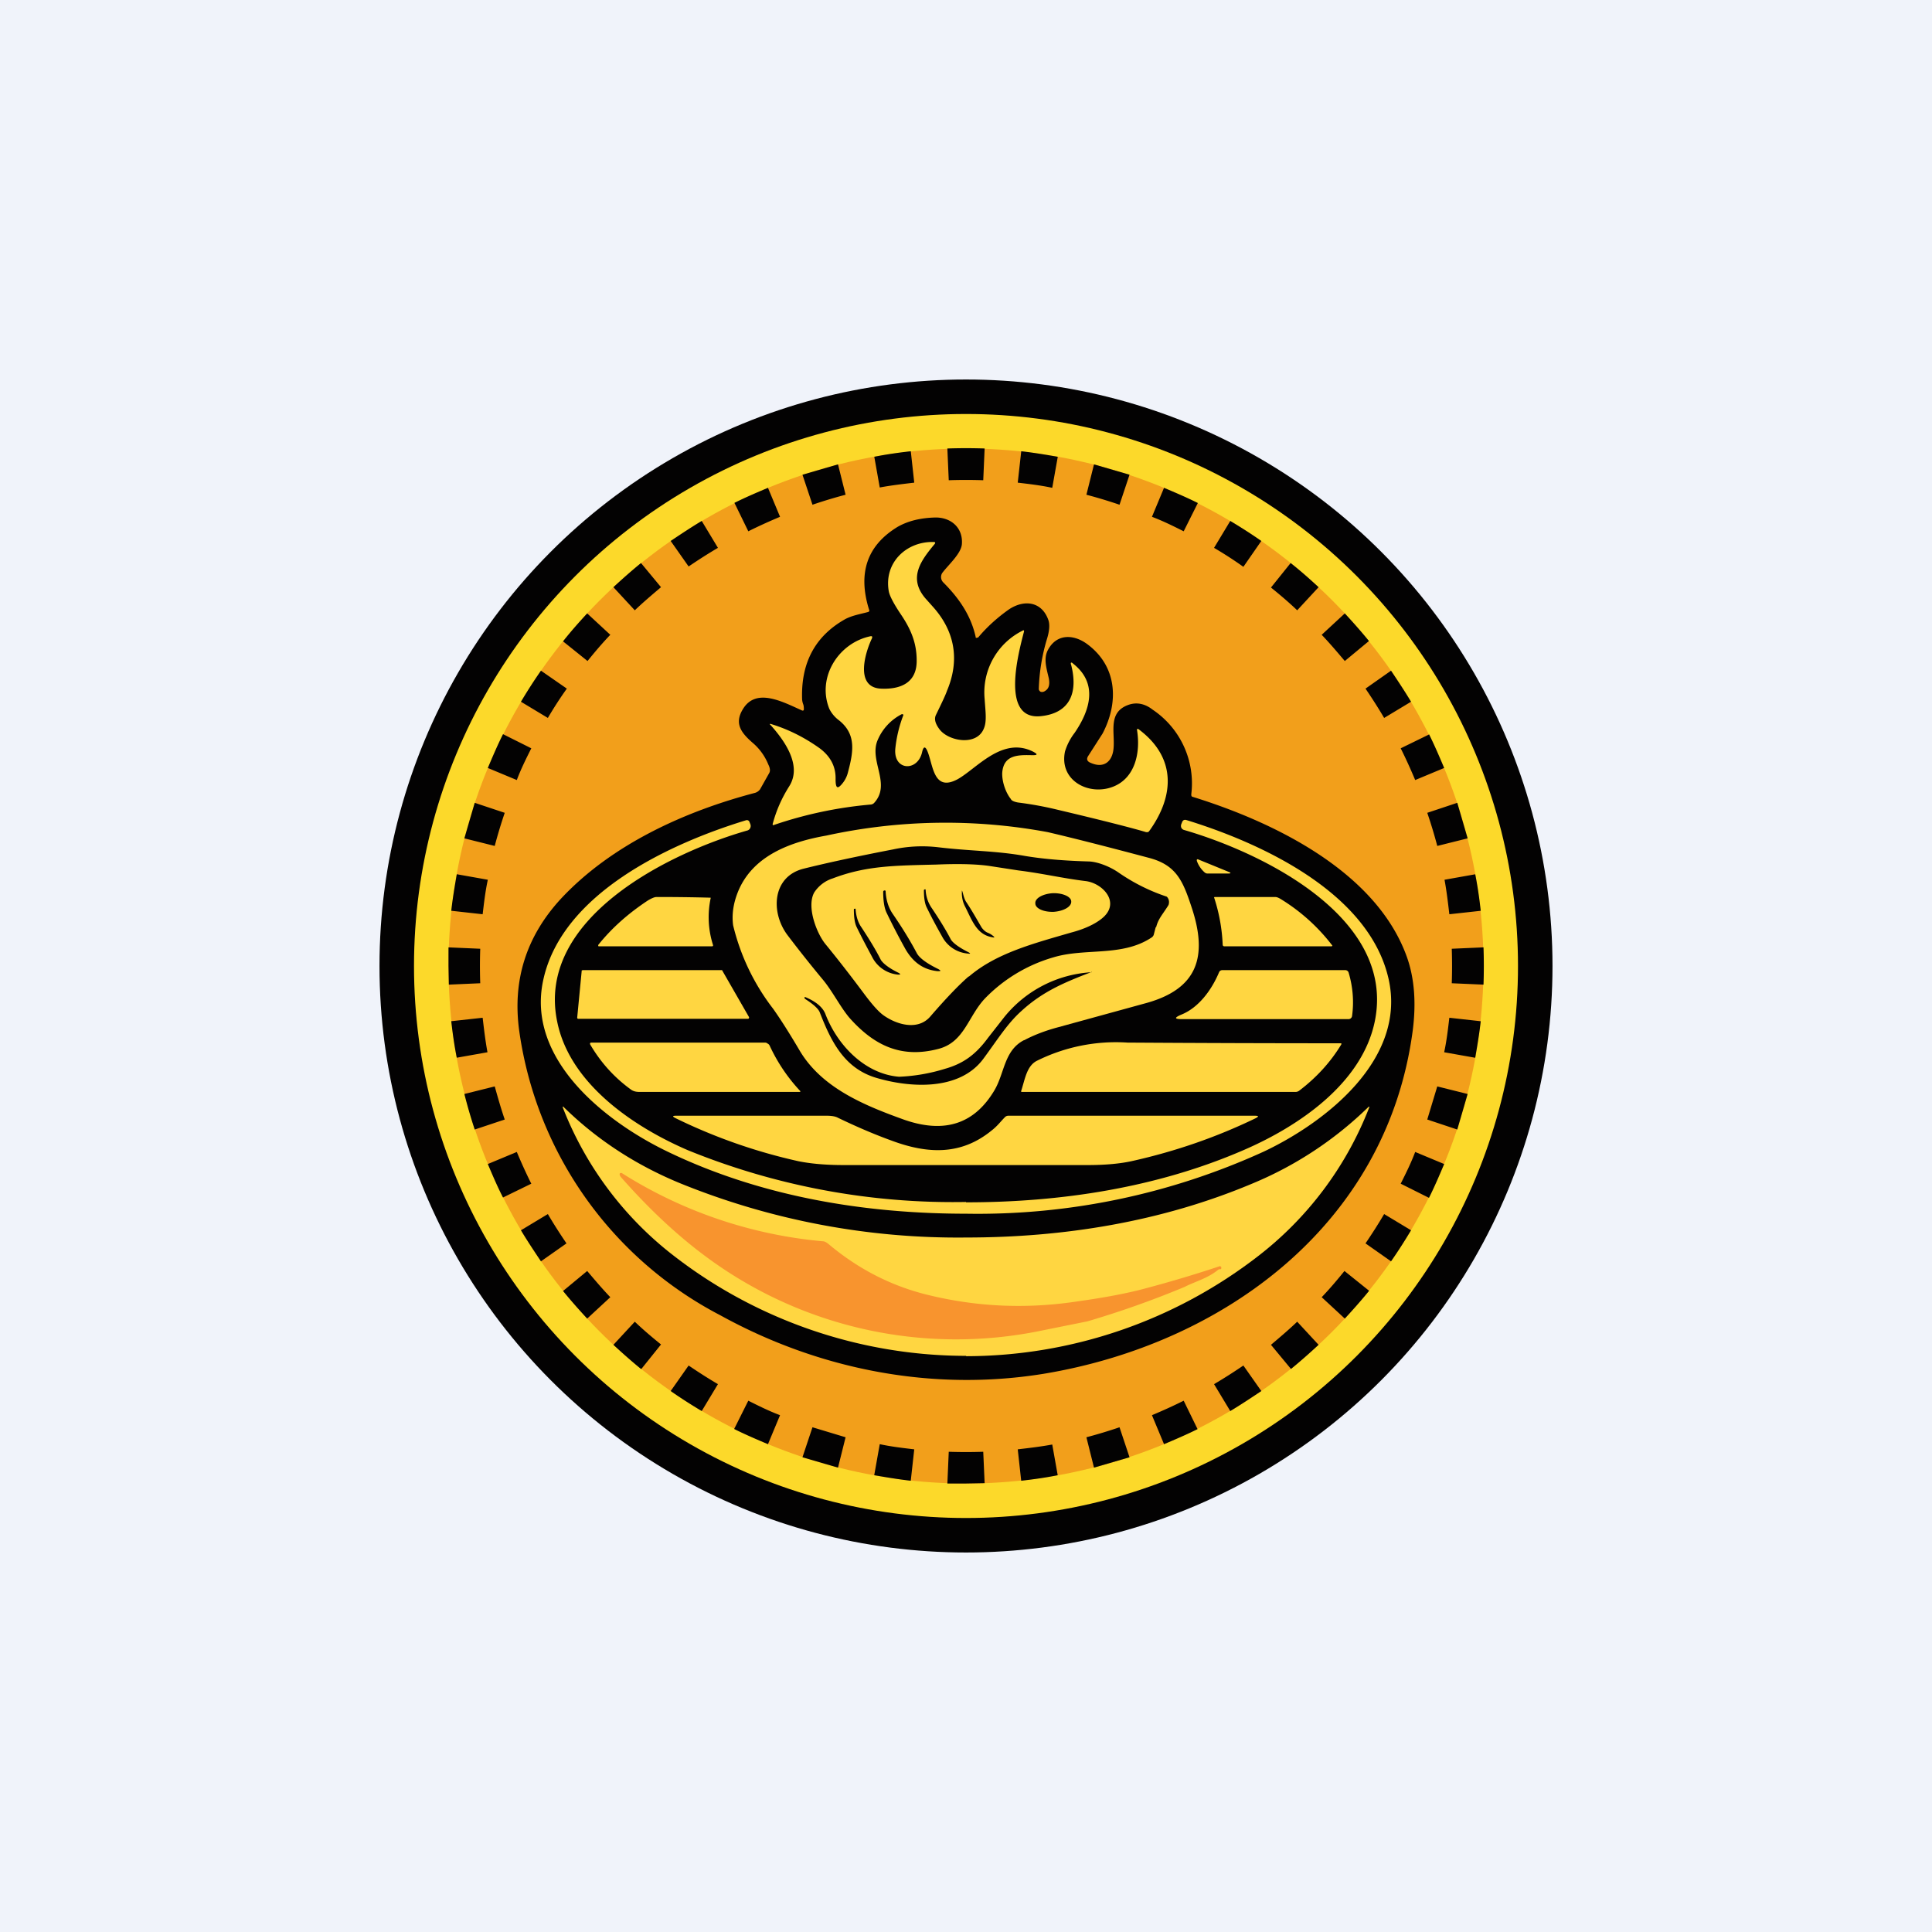 <!-- by TradingView --><svg width="56" height="56" viewBox="0 0 56 56" xmlns="http://www.w3.org/2000/svg"><path fill="#F0F3FA" d="M0 0h56v56H0z"/><circle cx="28" cy="28" r="17" fill="#030202"/><circle cx="28" cy="28" r="16" fill="#FCD92A"/><circle cx="28" cy="28" r="15" fill="#F29F1B"/><path d="M27.46 13a15.4 15.4 0 0 1 1.08 0l-.04.92a14.55 14.55 0 0 0-1 0l-.04-.91Zm2.14.08c.36.04.71.1 1.06.16l-.16.9c-.32-.07-.66-.11-1-.15l.1-.9Zm-4.26.16c.35-.07.7-.12 1.06-.16l.1.91c-.34.04-.68.08-1 .14l-.16-.9Zm-2.08.52 1.03-.3.22.88a14 14 0 0 0-.96.29l-.29-.87Zm8.45-.3 1.03.3-.29.87a14 14 0 0 0-.96-.29l.22-.88Zm-10.43 1.12c.32-.16.65-.3.98-.44l.35.84c-.31.13-.62.27-.92.42l-.4-.82Zm12.46-.44c.33.14.66.28.98.44l-.41.82c-.3-.15-.6-.3-.92-.42l.35-.84Zm-14.3 1.54c.3-.2.6-.4.9-.58l.47.78c-.29.17-.57.35-.85.54l-.52-.74Zm16.22-.58c.3.18.6.37.9.58l-.52.75c-.28-.2-.56-.38-.85-.55l.47-.78Zm-17.88 1.92c.26-.24.53-.48.8-.7l.58.7c-.26.22-.52.44-.76.67l-.62-.67Zm19.63-.7c.28.22.55.46.81.7l-.62.67c-.24-.23-.5-.45-.76-.66l.57-.71Zm-21.09 2.27c.22-.28.46-.55.7-.81l.67.62c-.23.24-.45.5-.66.76l-.71-.57Zm22.66-.81c.24.26.48.53.7.8l-.7.58c-.22-.26-.44-.52-.67-.76l.67-.62ZM15.1 20.34c.18-.3.37-.6.58-.9l.75.52c-.2.28-.38.56-.55.85l-.78-.47Zm25.22-.9c.2.3.4.6.58.9l-.78.47c-.17-.29-.35-.57-.54-.85l.74-.52Zm-26.18 2.82c.14-.33.28-.66.44-.98l.82.41c-.15.3-.3.6-.42.92l-.84-.35Zm27.28-.98c.16.32.3.65.44.98l-.84.35c-.13-.31-.27-.62-.42-.92l.82-.4ZM13.46 24.3l.3-1.03.87.29a14 14 0 0 0-.29.96l-.88-.22Zm28.78-1.03.3 1.03-.88.22a14 14 0 0 0-.29-.96l.87-.29ZM13.08 26.4c.04-.36.1-.71.16-1.06l.9.16c-.07.32-.11.66-.15 1l-.9-.1Zm29.68-1.06c.07.35.12.7.16 1.06l-.91.1c-.04-.34-.08-.68-.14-1l.9-.16ZM13 28v-.54l.92.04a14.55 14.55 0 0 0 0 1l-.91.04L13 28Zm30-.54a15.4 15.4 0 0 1 0 1.08l-.92-.04a14.55 14.55 0 0 0 0-1l.91-.04Zm-29.76 3.2c-.07-.35-.12-.7-.16-1.06l.91-.1c.04.34.08.68.14 1l-.9.16Zm29.68-1.06c-.04.36-.1.71-.16 1.06l-.9-.16c.07-.32.11-.66.15-1l.9.1Zm-29.16 3.14a14.9 14.9 0 0 1-.3-1.03l.88-.22c.09.32.18.64.29.96l-.87.29Zm28.78-1.03-.3 1.03-.87-.29.29-.96.88.22Zm-27.96 3c-.16-.31-.3-.64-.44-.97l.84-.35c.13.31.27.62.42.92l-.82.4Zm27.28-.97c-.14.33-.28.66-.44.98l-.82-.41c.15-.3.3-.6.42-.92l.84.35Zm-26.18 2.82c-.2-.3-.4-.6-.58-.9l.78-.47c.17.29.35.57.54.85l-.74.52Zm25.22-.9c-.18.3-.37.6-.58.9l-.74-.52c.19-.28.37-.56.54-.85l.78.47Zm-23.88 2.56c-.24-.26-.48-.53-.7-.8l.7-.58c.22.26.44.52.67.76l-.67.62Zm22.66-.8c-.22.27-.46.54-.7.8l-.67-.62c.23-.24.45-.5.66-.76l.71.57Zm-21.1 2.26c-.27-.22-.54-.46-.8-.7l.62-.67c.24.23.5.45.76.66l-.57.71Zm19.64-.7c-.26.24-.53.48-.8.7l-.58-.7c.26-.22.52-.44.76-.67l.62.67ZM20.34 40.9c-.3-.18-.6-.37-.9-.58l.52-.74c.28.19.56.37.85.54l-.47.78Zm16.22-.58c-.3.2-.6.4-.9.58l-.47-.78c.29-.17.57-.35.85-.54l.52.74Zm-14.3 1.54c-.33-.14-.66-.28-.98-.44l.41-.82c.3.15.6.3.92.42l-.35.84Zm12.46-.44c-.32.16-.65.3-.98.44l-.35-.84c.31-.13.62-.27.92-.42l.4.82Zm-10.43 1.12-1.03-.3.29-.87.96.29-.22.88Zm8.45-.3-1.03.3-.22-.88a14 14 0 0 0 .96-.29l.29.87Zm-6.34.68c-.36-.04-.71-.1-1.06-.16l.16-.9c.32.07.66.11 1 .15l-.1.9Zm4.26-.16c-.35.07-.7.12-1.06.16l-.1-.91c.34-.04.68-.08 1-.14l.16.9ZM28 43h-.54l.04-.92a14.55 14.55 0 0 0 1 0l.04.91L28 43ZM28.28 18.46v.02a.04.04 0 0 0 .05 0h.02c.26-.31.56-.58.9-.82.46-.3.96-.21 1.14.32.04.12.03.3-.04.53a5.6 5.6 0 0 0-.24 1.46c0 .03.02.06.05.08.06.02.11 0 .17-.05.08-.07.1-.18.07-.34-.07-.3-.16-.58-.02-.83.25-.46.73-.45 1.12-.17.88.64.94 1.68.46 2.6l-.41.64c-.07.1-.04.17.06.21.4.18.65-.05.67-.46.03-.46-.16-1.01.43-1.22.23-.08.47-.04.7.14a2.57 2.57 0 0 1 1.12 2.45c0 .04 0 .07.05.08 2.32.72 5.31 2.15 6.2 4.64.22.62.27 1.33.17 2.12-.74 5.64-5.5 9.1-10.7 9.96-3.21.52-6.49-.11-9.36-1.69a11.02 11.02 0 0 1-5.84-8.25c-.2-1.46.2-2.73 1.2-3.82 1.46-1.57 3.58-2.54 5.64-3.08.06-.02.1-.05.14-.1l.27-.48c.03-.06.02-.14-.03-.24a1.62 1.62 0 0 0-.42-.6c-.35-.3-.58-.57-.32-1 .38-.64 1.15-.22 1.71.03.04.02.06 0 .06-.03 0-.04 0-.1-.02-.15a.51.51 0 0 1-.03-.13c-.04-1.07.38-1.85 1.26-2.34.2-.1.38-.13.65-.2.03-.01.05-.03.03-.07-.33-1.06-.06-1.86.83-2.4.3-.17.66-.26 1.1-.27.46 0 .8.31.76.78-.03.28-.4.6-.57.83a.22.22 0 0 0 .03.27c.45.45.8.95.94 1.58Z" fill="#030202"/><path d="M26.18 20.74a.03.03 0 0 0 0-.03l-.02-.01h-.02a1.5 1.5 0 0 0-.7.75c-.26.6.4 1.27-.1 1.82a.15.15 0 0 1-.1.05 11.87 11.87 0 0 0-2.83.6.04.04 0 0 1-.01-.05c.1-.37.25-.72.47-1.07.39-.6-.12-1.32-.53-1.78-.04-.03-.03-.05.02-.03.52.16.98.4 1.4.7.32.24.47.54.46.9 0 .27.06.3.22.09a.81.81 0 0 0 .14-.3c.16-.6.24-1.1-.26-1.5a.94.94 0 0 1-.28-.33c-.37-.91.26-1.92 1.2-2.11h.02l.02.01v.04c-.2.41-.51 1.42.24 1.47.57.03 1.06-.16 1.05-.82 0-.51-.17-.91-.47-1.35-.2-.3-.32-.53-.34-.66-.14-.83.52-1.44 1.3-1.42.05 0 .06.02.03.06-.4.48-.77.98-.27 1.57l.25.28c.61.7.75 1.52.38 2.4-.04.12-.15.35-.32.7-.06.12-.02.26.11.43.27.34 1.08.48 1.28-.04.09-.21.04-.52.02-.85a2 2 0 0 1 1.1-1.98c.03-.02.05-.01.04.03-.16.62-.68 2.55.47 2.45.87-.08 1.1-.69.9-1.48-.03-.08 0-.1.06-.04.72.57.49 1.34.04 2a1.7 1.7 0 0 0-.28.54c-.18.85.7 1.3 1.4 1.02.63-.25.79-.98.69-1.62-.01-.06.01-.07.06-.03 1.06.8 1.04 1.9.29 2.94a.09.09 0 0 1-.04.03h-.05c-.4-.12-1.26-.34-2.57-.65-.37-.09-.75-.16-1.15-.21-.1-.02-.18-.05-.2-.1-.16-.2-.26-.52-.25-.76.04-.53.47-.52.88-.51.15 0 .15-.03.02-.1-.9-.46-1.65.5-2.2.8-.7.37-.7-.42-.87-.82-.06-.14-.11-.14-.15.02-.12.58-.83.56-.78-.08.03-.3.1-.63.23-.97Z" fill="#FFD641"/><path d="M28 34.85c2.74 0 5.53-.42 8.06-1.52 1.57-.68 3.42-1.92 3.79-3.73.61-3-3.25-4.88-5.52-5.54a.13.13 0 0 1-.09-.07.14.14 0 0 1 0-.1l.02-.05c.02-.06.06-.09.13-.07 2.18.67 5.3 2.11 5.86 4.61.52 2.32-1.82 4.15-3.62 5a19.96 19.96 0 0 1-8.63 1.8c-2.95 0-5.95-.5-8.63-1.79-1.8-.86-4.14-2.68-3.62-5 .55-2.5 3.67-3.94 5.86-4.61.06-.02.1 0 .12.06l.02.05a.14.14 0 0 1 0 .1.13.13 0 0 1-.08.08c-2.28.65-6.14 2.55-5.52 5.54.36 1.8 2.21 3.05 3.79 3.73a20.37 20.37 0 0 0 8.06 1.5Z" fill="#FFD641"/><path d="M29.68 30.15c-.58.3-.56.96-.86 1.46-.58.97-1.44 1.25-2.6.85-1.17-.42-2.42-.93-3.06-2.04-.26-.44-.51-.84-.75-1.18a6.41 6.41 0 0 1-1.16-2.42c-.04-.3 0-.62.14-.97.43-1.06 1.54-1.45 2.56-1.63a16.2 16.2 0 0 1 6.42-.1c.73.17 1.71.42 2.95.75.78.21.97.67 1.22 1.43.48 1.44.16 2.36-1.3 2.77l-2.55.7c-.38.1-.72.23-1 .38ZM34.73 24.91l.88.36c.08.03.07.05-.01.05H35a.13.13 0 0 1-.08-.03.8.8 0 0 1-.23-.34c0-.04 0-.05.04-.04ZM20.6 26.03a2.65 2.65 0 0 0 .07 1.37.04.04 0 0 1-.02.03h-3.3a.03.03 0 0 1-.01-.03v-.01c.4-.5.88-.92 1.44-1.29.1-.06.19-.1.25-.1a55.04 55.04 0 0 1 1.57.02v.01ZM35.44 27.38a5.05 5.05 0 0 0-.25-1.37.04.04 0 0 1 .03-.01h1.74c.05 0 .1.02.18.07a5.49 5.49 0 0 1 1.48 1.34.03.03 0 0 1-.03.02h-3.1c-.03 0-.05-.02-.05-.05ZM16.73 29.5l.13-1.35v-.02l.03-.01H20.93l.01.02.77 1.34a.04.04 0 0 1-.02.05H16.75a.04.04 0 0 1-.02-.04ZM34.24 29.41c.5-.2.88-.71 1.1-1.24a.1.1 0 0 1 .09-.05h3.56a.1.1 0 0 1 .1.07c.12.4.16.83.1 1.26a.1.1 0 0 1-.03.06.1.1 0 0 1-.07.03h-4.83c-.22 0-.23-.04-.02-.13ZM22.31 30.31a4.96 4.96 0 0 0 .9 1.33h-.02l-.01.01h-4.53c-.14 0-.24.01-.35-.06-.5-.36-.89-.8-1.19-1.31-.02-.04 0-.06.03-.06h5.03c.03 0 .06.01.08.03.03.01.05.04.06.06Z" fill="#FFD641"/><path d="M29.6 31.62c.11-.34.16-.72.45-.87a5.14 5.14 0 0 1 2.63-.53 1000.28 1000.28 0 0 0 6.2.02v.03c-.32.53-.74.98-1.23 1.35a.18.18 0 0 1-.11.03H29.6v-.03ZM28.01 39.3c-3.07 0-6.05-1.03-8.44-2.87a10.02 10.02 0 0 1-3.25-4.31c-.02-.05 0-.06.03-.02.95.93 2.08 1.67 3.37 2.2A21.37 21.37 0 0 0 28 35.87c2.82 0 5.65-.45 8.29-1.56a10.63 10.63 0 0 0 3.36-2.21c.04-.04.05-.03.03.02a10.02 10.02 0 0 1-3.24 4.31 13.86 13.86 0 0 1-8.44 2.88Z" fill="#FFD641"/><path d="M28.74 32.77c.17-.13.26-.26.4-.4a.15.15 0 0 1 .1-.03h7.12c.13 0 .14.02.02.08-1.12.54-2.3.95-3.55 1.23-.35.08-.79.12-1.29.12h-7.09c-.52 0-.95-.04-1.3-.11a15.97 15.97 0 0 1-3.57-1.25c-.1-.05-.09-.07.02-.07h4.36c.15 0 .26.02.33.06.5.24 1 .46 1.55.66 1.07.4 2.03.42 2.9-.29Z" fill="#FFD641"/><path d="m33.5 26.87-.06.23a.16.16 0 0 1-.07.08c-.85.56-1.92.29-2.84.57a4.5 4.5 0 0 0-1.97 1.18c-.5.52-.6 1.27-1.35 1.47-1.09.29-1.88-.1-2.59-.9-.27-.32-.5-.79-.79-1.13a37 37 0 0 1-1-1.26c-.5-.66-.45-1.7.46-1.93.6-.15 1.46-.34 2.6-.56a4 4 0 0 1 1.32-.06c.93.11 1.66.1 2.5.25.54.09 1.15.14 1.86.16.24.01.59.14.85.32a5.47 5.47 0 0 0 1.4.7.22.22 0 0 1 .06.2c0 .03-.02.06-.04.09-.16.25-.27.36-.33.6Z" fill="#030202"/><path d="M31.65 28.17c-.78.3-1.42.56-2.05 1.14-.4.36-.67.8-1.09 1.37-.7.96-2.17.85-3.15.55-.91-.29-1.28-1.07-1.6-1.89-.04-.1-.18-.23-.43-.39l-.01-.02v-.03h.02c.31.13.5.29.58.48.34.9 1.14 1.75 2.14 1.83a5.2 5.2 0 0 0 1.33-.23c.53-.15.89-.41 1.25-.9l.47-.6a3.51 3.51 0 0 1 2.54-1.3Z" fill="#030202"/><path d="M35.29 36.82c-.3.24-.66.33-.95.48a27.35 27.35 0 0 1-2.82 1l-1.34.27a12.17 12.17 0 0 1-9.79-2.2c-.8-.6-1.6-1.35-2.4-2.26-.02-.03-.03-.05-.03-.08a.04.04 0 0 1 .02-.03h.04a13.07 13.07 0 0 0 5.84 1.98c.04 0 .1.03.18.1.84.7 1.77 1.18 2.8 1.44 1.44.36 2.9.43 4.4.2.57-.08 1.32-.2 1.98-.38a36.96 36.96 0 0 0 2.14-.64c.02 0 .03.02.04.03v.03c0 .02-.02.03-.03.03h-.04l-.04.03Z" fill="#F8942E"/><path d="M28.08 28.3c-.3.26-.67.65-1.12 1.17-.36.41-.97.23-1.35-.04-.14-.1-.31-.29-.53-.58-.32-.43-.7-.93-1.15-1.48-.25-.3-.56-1.08-.33-1.5a1 1 0 0 1 .54-.41c.97-.37 1.8-.37 3-.4.7-.03 1.24-.01 1.6.05l.78.12c.72.09 1.29.23 1.96.31.5.07 1.02.64.45 1.09-.2.16-.5.3-.88.4-1.1.32-2.18.6-2.97 1.28Z" fill="#FFD641"/><path d="M26.8 25.78h.03v.01a1 1 0 0 0 .17.52c.23.34.42.65.56.92.06.1.23.23.51.37.07.04.06.05-.01.04a.93.93 0 0 1-.75-.49c-.1-.18-.26-.46-.45-.85-.05-.1-.08-.26-.08-.49 0-.01 0-.02.02-.03ZM25.67 25.82c.01.26.08.48.2.66.29.42.52.8.7 1.14.07.14.28.3.63.47.08.05.08.06-.02.06-.4-.04-.7-.24-.93-.63a20 20 0 0 1-.55-1.06c-.06-.12-.1-.32-.1-.61 0-.02.01-.03.03-.04h.03v.01ZM28.64 27.04c.05.02.1.05.16.1.03.03.03.04-.02.03-.46-.07-.59-.46-.8-.88a.84.84 0 0 1-.1-.4c0-.1 0-.1.03 0 .02.08.05.19.1.26.16.24.3.49.44.73.05.07.11.13.19.16ZM30.54 26.43c.29-.02.52-.15.51-.3 0-.14-.25-.25-.54-.24-.29.02-.52.15-.5.3 0 .14.24.25.53.24ZM24.78 26.34h.02c.01.21.07.4.17.54.23.35.42.66.56.94.06.1.23.24.52.38.06.04.06.05-.02.05a.94.94 0 0 1-.75-.51c-.1-.19-.26-.48-.45-.87-.05-.1-.08-.27-.08-.5 0-.02 0-.03.03-.03Z" fill="#030202"/></svg>